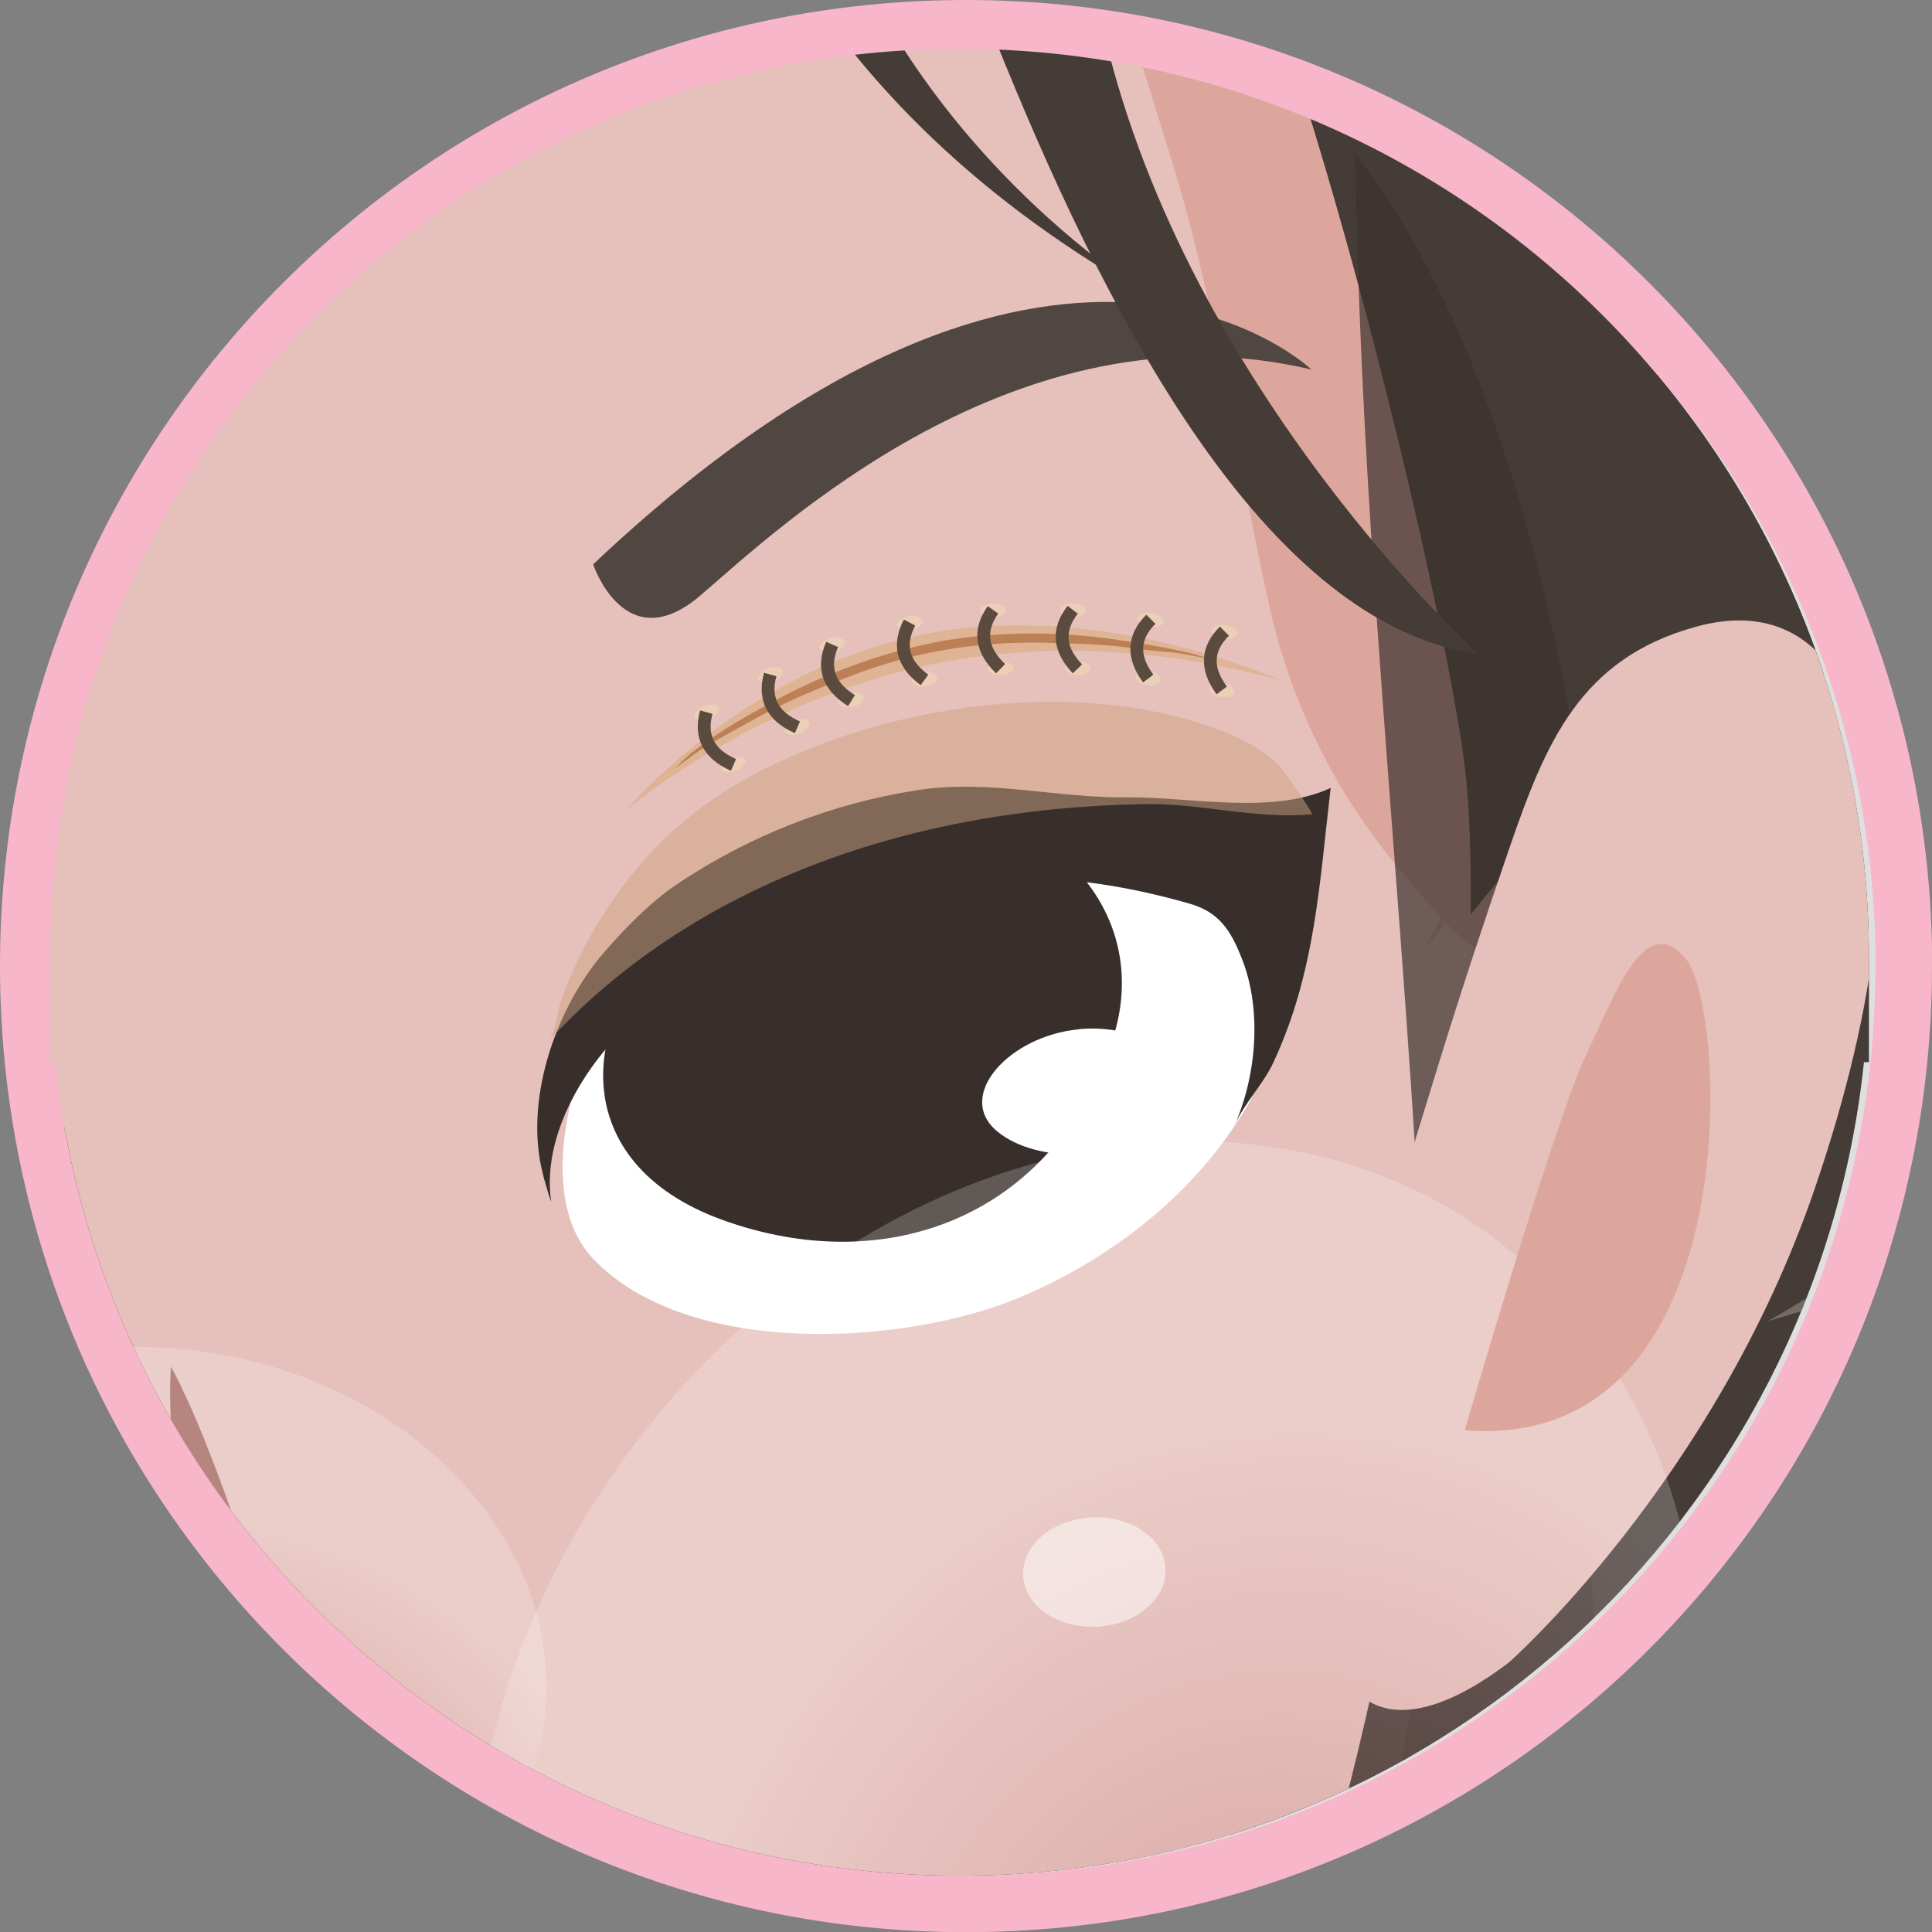 <?xml version="1.0" encoding="UTF-8"?><svg xmlns="http://www.w3.org/2000/svg" xmlns:xlink="http://www.w3.org/1999/xlink" viewBox="0 0 112.45 112.45"><rect x="0" y="0" width="112.45" height="112.45" fill="#808080" stroke="none"/><defs><style>.cls-1{fill:none;}.cls-2{clip-path:url(#clippath);}.cls-3{fill:#f7b6c9;}.cls-4,.cls-5,.cls-6{fill:#fff;}.cls-7{fill:#e6c0bb;}.cls-8{fill:#b78580;}.cls-9{fill:#332b29;}.cls-10{fill:#bd8056;}.cls-11{fill:#dda69d;}.cls-12{fill:#dfb494;}.cls-13{fill:#dfdfdf;}.cls-14{fill:#453b37;}.cls-15{fill:#5b4a3e;}.cls-16{fill:#382f2c;}.cls-17{fill:#514742;}.cls-18{fill:url(#radial-gradient-10);}.cls-19{fill:url(#radial-gradient-18);}.cls-20{fill:url(#radial-gradient-17);}.cls-21{fill:url(#radial-gradient-11);}.cls-22{fill:url(#radial-gradient-16);}.cls-23{fill:url(#radial-gradient-15);}.cls-24{fill:url(#radial-gradient-12);}.cls-25{fill:url(#radial-gradient-14);}.cls-26{fill:url(#radial-gradient-13);}.cls-27{fill:#cda380;}.cls-27,.cls-28,.cls-29{mix-blend-mode:multiply;}.cls-27,.cls-5{opacity:.5;}.cls-30{fill:url(#radial-gradient-6);}.cls-31{fill:url(#radial-gradient-5);}.cls-32{fill:url(#radial-gradient-3);}.cls-33{fill:url(#radial-gradient-4);}.cls-34{fill:url(#radial-gradient-9);}.cls-35{fill:url(#radial-gradient-8);}.cls-36{fill:url(#radial-gradient-7);}.cls-28{fill:url(#radial-gradient-2);}.cls-28,.cls-29{opacity:.2;}.cls-37{isolation:isolate;}.cls-29{fill:url(#radial-gradient);}.cls-38{fill:#80776f;opacity:.8;}.cls-39{fill:#3b322f;opacity:.7;}.cls-6{opacity:.4;}</style><clipPath id="clippath"><path class="cls-1" d="M55.86,2.84C26.63,2.84,2.92,26.54,2.92,55.78v6.04h.29c2.79,26.61,25.29,47.35,52.64,47.35s49.85-20.74,52.64-47.35h.29v-6.04c0-29.24-23.7-52.94-52.94-52.94h0Z"/></clipPath><radialGradient id="radial-gradient" cx="-4383.57" cy="-1530.96" fx="-4383.57" fy="-1530.96" r="52.5" gradientTransform="translate(-2450.37 -1674.79) rotate(-123.71) scale(.69 -.72) skewX(-7.03)" gradientUnits="userSpaceOnUse"><stop offset="0" stop-color="#a63634"/><stop offset="1" stop-color="#fff"/></radialGradient><radialGradient id="radial-gradient-2" cx="-4189.43" cy="-1039.86" fx="-4189.43" fy="-1039.86" r="30.86" gradientTransform="translate(-2560.26 -1743.74) rotate(-132.35) scale(.71 -.63) skewX(9.8)" xlink:href="#radial-gradient"/><radialGradient id="radial-gradient-3" cx="326.74" cy="-2216.26" fx="326.74" fy="-2216.26" r="1" gradientTransform="translate(-1571.55 -292.45) rotate(92.59) scale(.41 .75) skewX(-7.52)" gradientUnits="userSpaceOnUse"><stop offset="0" stop-color="#743a22"/><stop offset=".02" stop-color="#7d452d"/><stop offset=".11" stop-color="#9a6a52"/><stop offset=".21" stop-color="#b38971"/><stop offset=".31" stop-color="#c7a28a"/><stop offset=".42" stop-color="#d7b69e"/><stop offset=".55" stop-color="#e2c4ac"/><stop offset=".71" stop-color="#e9ccb4"/><stop offset="1" stop-color="#ebcfb7"/></radialGradient><radialGradient id="radial-gradient-4" cx="334.98" cy="-2216.26" fx="334.98" fy="-2216.26" r="1" xlink:href="#radial-gradient-3"/><radialGradient id="radial-gradient-5" cx="326.3" cy="-2210.49" fx="326.3" fy="-2210.49" r="1" xlink:href="#radial-gradient-3"/><radialGradient id="radial-gradient-6" cx="334.54" cy="-2210.49" fx="334.54" fy="-2210.49" r="1" xlink:href="#radial-gradient-3"/><radialGradient id="radial-gradient-7" cx="583.37" cy="-2108.42" fx="583.37" fy="-2108.42" r="1" gradientTransform="translate(-1536.23 -191.1) rotate(85.4) scale(.41 .75) skewX(-7.52)" xlink:href="#radial-gradient-3"/><radialGradient id="radial-gradient-8" cx="591.61" cy="-2108.42" fx="591.61" fy="-2108.42" r="1" gradientTransform="translate(-1536.23 -191.1) rotate(85.4) scale(.41 .75) skewX(-7.52)" xlink:href="#radial-gradient-3"/><radialGradient id="radial-gradient-9" cx="679.47" cy="-2060.48" fx="679.47" fy="-2060.48" r="1" gradientTransform="translate(-1519.31 -153.51) rotate(82.58) scale(.41 .75) skewX(-7.52)" xlink:href="#radial-gradient-3"/><radialGradient id="radial-gradient-10" cx="687.7" cy="-2060.48" fx="687.7" fy="-2060.48" r="1" gradientTransform="translate(-1519.31 -153.51) rotate(82.58) scale(.41 .75) skewX(-7.52)" xlink:href="#radial-gradient-3"/><radialGradient id="radial-gradient-11" cx="909.97" cy="-1936.74" fx="909.97" fy="-1936.74" r="1" gradientTransform="translate(-1468.21 -62.13) rotate(75.39) scale(.41 .75) skewX(-7.5)" xlink:href="#radial-gradient-3"/><radialGradient id="radial-gradient-12" cx="918.21" cy="-1936.74" fx="918.21" fy="-1936.74" r="1" gradientTransform="translate(-1468.21 -62.13) rotate(75.39) scale(.41 .75) skewX(-7.5)" xlink:href="#radial-gradient-3"/><radialGradient id="radial-gradient-13" cx="1039.3" cy="-1851.55" fx="1039.3" fy="-1851.55" r="1" gradientTransform="translate(-1431.38 -12.34) rotate(71.05) scale(.41 .75) skewX(-7.52)" xlink:href="#radial-gradient-3"/><radialGradient id="radial-gradient-14" cx="1047.54" cy="-1851.55" fx="1047.54" fy="-1851.55" r="1" gradientTransform="translate(-1431.38 -12.34) rotate(71.05) scale(.41 .75) skewX(-7.52)" xlink:href="#radial-gradient-3"/><radialGradient id="radial-gradient-15" cx="1258.41" cy="-1686.97" fx="1258.41" fy="-1686.97" r="1" gradientTransform="translate(-1354.44 74.17) rotate(62.8) scale(.41 .75) skewX(-7.5)" xlink:href="#radial-gradient-3"/><radialGradient id="radial-gradient-16" cx="1266.65" cy="-1686.97" fx="1266.65" fy="-1686.97" r="1" gradientTransform="translate(-1354.44 74.17) rotate(62.8) scale(.41 .75) skewX(-7.5)" xlink:href="#radial-gradient-3"/><radialGradient id="radial-gradient-17" cx="1259.77" cy="-1681.2" fx="1259.77" fy="-1681.2" r="1" gradientTransform="translate(-1354.44 74.17) rotate(62.8) scale(.41 .75) skewX(-7.5)" xlink:href="#radial-gradient-3"/><radialGradient id="radial-gradient-18" cx="1268.01" cy="-1681.2" fx="1268.01" fy="-1681.2" r="1" gradientTransform="translate(-1354.44 74.17) rotate(62.8) scale(.41 .75) skewX(-7.5)" xlink:href="#radial-gradient-3"/></defs><g class="cls-37"><g id="_圖層_2"><g id="_圖層_1-2"><g><path class="cls-3" d="M112.45,56.23c0,31.05-25.17,56.23-56.23,56.23S0,87.28,0,56.23,25.17,0,56.23,0s56.23,25.17,56.23,56.23"/><path class="cls-13" d="M109.16,56.23c0,29.24-23.7,52.94-52.94,52.94S3.29,85.46,3.29,56.23,26.99,3.29,56.23,3.29s52.94,23.7,52.94,52.94"/><g class="cls-2"><g><path class="cls-9" d="M85.83,109.19c-.09-.21-.19-.41-.29-.62-8.14-16.9-20.15-33.21-38.35-39.71-25.23-9.01-63.75-2.97-86.75,10.69-21.53,12.79-35.54,34.33-36.68,59.66-.84,18.87,10.05,44.25,31.26,46.34,.62-4.21,.22-8.53,.39-12.78,4.52,7.8,18.78,9.93,26.46,10.01,12.58,.14,29.14,3.59,41.81,.76,.38,2.84-.24,5.79-1.76,8.08,5.32,3.15,29.46,6.46,36.4,3.98,10.11-3.62,19.13-26.05,22.95-35.49,6.15-15.17,11.7-35.26,4.56-50.92Z"/><path class="cls-14" d="M122.74,42.49c-3.78-11.61-7.19-22.96-9.19-33.82-1.99-10.8-2.31-23.35-9.76-32.09-13.64,10.83-7.22,30.68-7.35,45.04-.19,20.53-14.2,43.65-24.01,61.08-.12,18.51-2.27,46.33-4.5,57.48-2.82,14.07-12.14,55.17-12.14,55.17,11.94,8.41,37.47,2.02,37.47,2.02,32.25-4.56,43.07-73.51,43.07-73.51,6.97,31.88-20.35,58.05-20.35,58.05,44.45-39.1,22.4-91.42,6.77-139.42Z"/><path class="cls-7" d="M-84.71,19.75s9.66,60.19,14.23,84.9c0,0,2.45,32.29,57.79,58.61,0,0,15.79,16.66,40.79,1.28,11.85-7.29,24.62-14.47,34.08-24.9,13.67-15.09,18.05-42.29,21.68-61.59,3.39-18,7.41-36.4,8.65-54.71,.95-14.18-18.87-78.02-70.48-79.59-51.61-1.57-108.44,8.76-106.74,75.99Z"/><path class="cls-11" d="M-57.63,51.35c.47-1.69,.94-3.37,1.41-5.06,3.36-11.28,9.6-20.07,18.27-28.09,2.91-2.69,5.82-5.33,8.83-7.7C-18.94,2.47-6.45-4.15,1.97-14.02c3.79-4.45,7.06-9.59,11.82-13.12,7.1-5.26,8.43-.13,14.85,2.62,.75-2.05,1.91-4.81,4.18-5.64,5.8-2.13,7.43,6.2,9.16,9.6C46.85-11.02,50.57-2.59,61.43,1.28c-6.15-8.56-8.19-19.36-10.33-29.63-3.6-17.28-23.07-29.22-40.17-28.04-13.73,.94-27.13,1.08-40.61,4.38-25.92,6.33-47.13,22.31-53.1,49.33-1.62,7.35-2.13,14.92-1.94,22.43,0,0,6.67,41.52,11.54,69.75,2.52-6.09,5.37-12.1,7.96-18.09,3-6.52,6-13.04,7.58-20.05Z"/><path class="cls-11" d="M82.75,55.4c1.93-1.98,3.07-4.75,4.1-7.28,1.04-2.53,.48-4.11,.72-6.85,.57-6.41,3.61-12.77,4.97-19.09-.08-13.67-14.44-59.12-49.23-73.83,3.46,4.4,6.65,8.41,9.26,13.26,1.23,2.43,2.45,4.59,3.12,7.05,4.31,14.19,8.28,27.01,12.58,40.93,2.59,8.39,3.7,17.18,5.62,25.73,1.32,5.9,4.1,11.36,8.1,15.9,1.83,2.08,5.11,6.72,6.22,2.59,.59-2.2,.12-4.89-.27-7.53l-5.17,9.13Z"/><path class="cls-14" d="M25.64-95.82C-54.93-147.11-96.64-35.78-101.08-8.22c-3.04,18.87-8.48,36.69-11.01,55.73-1.2,9.07-2.93,18.08-5.24,26.94-4.1,15.74-11.06,30.13-12.98,46.48-1.31,11.12-1.88,22.58,.3,33.64,1.1,5.58,2.95,11.05,5.91,15.93,3.17,5.24,7.69,9.52,11.38,14.39,1.59,2.1,3.25,4.52,4.98,6.32,.58-.99,1.29-3.05,1.49-4.19,3.09,6.4,10.42,16.53,18.68,15.9,.92-2.98-.08-6.62,.07-9.75,4.79,7.89,13.51,12.47,22.46,13.16,.35-2.87-2.82-4.46-2.05-7.47,.72-2.82,1.98-6.64,3.71-9.02,.79-1.08,1.8-2.02,2.6-3.1,2.19,9.19,13.44,12.61,21.67,10.88,7.85-1.65,14.59-7.01,18.21-14.11-7.14,2.83-17.82,4.72-22.36-4.39,7.09-.05,16.7-2.34,21.45-8-59.99-2.39-41.4-93.62-27.67-128.18C-33.23,2.05,20.36-39.71,20.36-39.71c3.14,1.2,5.53,5.16,7.18,9.07,.31-2.59,.55-5.19,.64-7.83,1.02-19.39-1.3-38.36-2.54-57.35Z"/><path class="cls-14" d="M83-83.41c-5.43-7.87-13.45-13.31-22.66-15.78-7.5-2.01-15.42-2.17-23.09-1.21-2.56,.32-5.11,.77-7.63,1.36-1.96,.46-3.89,.69-5.11,2.49-.76,1.11-.97,2.47-1.31,3.75-1.16,4.43-.17,9.02,.17,13.47,.41,5.42,.6,10.58,.51,16.04-.1,5.75-.05,12.2,1.62,17.75,.49,1.62,5.39,9.5,4.23,10.52,.03-.03,7.97-7.05,12.93-7.3,4.97-.25,17.58,19.07,24.67,27.86,7.09,8.79,16.54,48.21,17.91,58.95,.28,2.23,.39,5.26,.36,8.75,14.8-18.91,23.67-5.89,30.41-28.9,0-48.62-21.57-91.12-33.02-107.74Z"/><path class="cls-39" d="M104.5,159.76c6.11-21.5,4.39-44.86,2.62-67.21-.71,12.97-1.39,25.18-5.03,37.8,1.78-7.11,1.09-16.33,.57-23.57-4.17,4.38-5.38,12.24-8.14,17.85,.28-12.06-1.46-23.99-2.09-36-.45-8.58,1.66-16.24,1.33-24.75-.65-16.82-4.36-41.39-14.87-54.9,.33,24.58,3.39,47.99,4.16,72.14,.33,10.52-.95,20.75-3.28,30.52-3.7,15.51-10.83,30-14.91,45.3-3.22,12.05-5.42,24.46-8.19,36.63,7.92,5.58,21.81,4.65,30.28,3.38,7.5-11.03,13.56-23.16,17.54-37.17Z"/><path class="cls-7" d="M87.87,96.72s11.94-10.57,17.74-27.49c2.82-8.22,5.87-20.76,1.73-29.05-1.76-3.52-4.79-4.74-8.56-3.72-6.82,1.84-8.82,6.79-10.93,12.91-1.46,4.23-2.86,8.48-4.18,12.76-2.91,9.5-6.25,19.72-6.43,29.74-.15,8.26,4.21,9.77,10.64,4.85Z"/><g><path class="cls-4" d="M73.83,52.94c1.64,3.3,.9,7.83-1.3,11.53-2.98,5.02-7.79,8.74-13.05,10.99-6.68,2.86-19.44,3.64-24.97-2.21-3.1-3.28-1.53-9.92,.28-13.39,2.17-4.17,5.92-7.5,10.07-9.61,6.77-3.44,24.66-5.98,28.97,2.69Z"/><path class="cls-16" d="M61.85,49.86c-6.07-5.31-16.55-1.44-21.89,3.4-6.7,6.09-6.87,14.48,2.05,17.73,9.66,3.51,19.27-.25,22.7-10.34,1.46-4.3,.09-8.2-2.86-10.79Z"/><path class="cls-16" d="M31.7,68.7c.14,.53,.3,1.07,.38,1.24-.62-4.22,2.48-8.83,5.65-11.27,1.87-1.44,3.87-2.69,5.94-3.81,6.22-3.38,13.43-4.42,20.4-3.4,1.75,.26,3.48,.65,5.18,1.14,1.73,.5,2.4,1.57,3.06,3.27,1.14,2.94,.82,6.75-.45,9.62,.59-1.33,1.66-2.36,2.27-3.68,2.44-5.26,2.67-10.47,3.32-15.95-3.41,1.59-8.21,.51-11.83,.55-4.1,.05-8.1-1.06-12.21-.42-5,.77-9.77,2.64-13.97,5.45-1.59,1.07-3.04,2.56-4.29,4-2.73,3.16-4.53,8.24-3.66,12.43,.05,.22,.12,.53,.2,.84Z"/><path class="cls-4" d="M62.8,59.9c3.82-.35,7.33,1.95,4.77,5.23-1.97,2.52-7.18,2.69-9.54,.71-2.47-2.07,.74-5.56,4.77-5.93Z"/></g><path class="cls-17" d="M34.52,32.84s1.85,5.57,6.23,1.83c4.39-3.74,18.4-17.23,35.58-13.16,0,0-14.79-14.2-41.81,11.34Z"/><path class="cls-14" d="M29.74-35.02s9.06-7.1,15.09,2.57c6.02,9.67,18.33,67.23,41.21,70.52,0,0-16.83-15.22-21.75-36.03-4.92-20.81-12.47-71.96-34.55-37.05Z"/><path class="cls-14" d="M29.74-35.02s-15.47-10.31-24.51-2.65C-3.81-30.02-30.22,17.84-57.66,23.1c0,0,23.63-15.03,31.2-29.82,7.57-14.79,35.86-58.31,50.7-49.63,14.84,8.68,16.28,15.25,5.5,21.33Z"/><path class="cls-29" d="M44.16,76.39c-16.77,14.27-21.87,38.58-11.38,54.31,10.49,15.72,32.59,16.9,49.36,2.63,16.77-14.27,21.87-38.58,11.38-54.3-10.49-15.72-32.59-16.9-49.36-2.63Z"/><path class="cls-5" d="M67.84,91.29c.09,1.76-1.7,3.27-3.99,3.39-2.29,.11-4.22-1.21-4.3-2.97-.09-1.76,1.7-3.27,3.99-3.39,2.29-.11,4.22,1.21,4.3,2.97Z"/><path class="cls-28" d="M-4.81,81.86c-9.82,6-11.52,17.74-3.79,26.21,7.73,8.48,21.95,10.48,31.77,4.48,9.82-6,11.52-17.74,3.79-26.21-7.73-8.47-21.95-10.48-31.77-4.48Z"/><path class="cls-6" d="M6.42,97.74c.37,.91,.03,1.91-.76,2.23-.79,.33-1.74-.14-2.11-1.05-.37-.9-.03-1.91,.76-2.23,.79-.33,1.74,.14,2.11,1.05Z"/><path class="cls-11" d="M85.25,83.25s5.25-18.02,7.01-21.72c1.76-3.7,3.46-8.6,5.87-5.71,2.41,2.89,3.7,28.71-12.88,27.43Z"/><path class="cls-38" d="M104.69,76.37c1.56-.48,3.04-.89,4.9-1.05,1.94-.17,3.83-.48,5.76-.58,1.58-.08,2.57-.46,3.92-1.21,.23-.13,1-.71,1.28-.72,.9-.04,1.45,.8,2.07,1.27,.31-.33,.66-.69,.98-1,.88,2.54,2.14,4.63,2.04,.35,.47,.5,.79,1.17,1.25,1.61,.61-.93,.4-2.34,.41-3.47,1.84,.88,1.85,3.53,2.46,5.17,.71,1.92,1.43,3.77,2.05,5.75,1.21,3.85,2,7.56,2.87,11.61,.6,2.79,.99,6.36,2.11,8.82,.45-3.86-.4-7.73-1.1-11.44-.69-3.66-1.45-7.37-2.3-10.99-.46-1.97-1.22-3.79-1.62-5.76-.4-1.94-1-3.96-1.58-5.85-.75-2.45-1.86-4.79-2.38-7.32-.51-2.48-1.78-4.69-2.92-6.97-1.52-3.03-3.21-5.97-5-8.85,1.47,1.65,2.37,5.06,3.38,7.27,1.36,2.98,3.39,7.7,3.77,11.18-1.27-1.28-2.67-5.98-4.28-6.01,.06,2.25,.91,5.15,1.81,7.19-.31-.41-.6-.32-.99-.45-.22,.65-.29,1.33-.26,2.01-.69-.29-1.1-1.25-1.91-1.12-1.14,.19-.7,1.29-1,2.2-.49,1.47-1.85,1.88-3.12,2.74-2.5,1.69-5.44,2.2-8.3,3.03-2.35,.69-4.03,1.96-6.11,3.13,.64-.19,1.23-.37,1.82-.55Z"/><path class="cls-14" d="M132.11,102.42s9.34,89.15-43.95,98.14c0,0,56.95,9.03,43.95-98.14Z"/><path class="cls-27" d="M31.91,60.62c.41-.45,.56-1.93,.78-2.51,.77-2.05,1.79-4.01,3.04-5.81,1.68-2.41,3.8-4.53,6.28-6.12,7.91-5.07,20.62-7.12,29.44-3.5,1.1,.45,2.14,1.06,3.01,1.88,.24,.23,2,2.82,1.91,2.83-3.16,.32-6.53-.65-9.76-.59-3.43,.06-6.86,.38-10.24,1.01-8.54,1.59-16.75,5.22-23.03,11.33-.49,.48-.97,.97-1.44,1.47Z"/><path class="cls-14" d="M21.6-40.02s13.49-7.96,15.64,10.78c2.16,18.74,9.48,35.38,30.23,46.82,0,0-17.46-9.99-21.12-30.41-3.66-20.42-3.77-50.93-24.76-27.19Z"/><path class="cls-8" d="M9.97,79.58s.06,.11,.16,.3c.1,.2,.26,.49,.43,.86,.18,.37,.39,.83,.62,1.35,.23,.52,.48,1.11,.74,1.76,.26,.65,.53,1.35,.81,2.09,.28,.74,.56,1.52,.84,2.33,.15,.4,.29,.81,.43,1.23,.15,.41,.3,.83,.44,1.25,.3,.82,.59,1.68,.91,2.44l.12,.29,.06,.14,.06,.12,.12,.24,.06,.12v.03s.02,.02,.02,.02l.04,.08,.04,.08,.16,.31,.08,.15s.06,.14,.09,.2c.11,.29,.25,.59,.31,.87,.34,1.13,.32,2.44-.07,3.51-.38,1.08-1.01,1.9-1.64,2.56-.65,.63-1.31,1.13-1.94,1.51-.63,.4-1.23,.68-1.76,.93-.55,.22-1.02,.41-1.42,.54-.4,.13-.72,.21-.94,.27-.22,.06-.33,.08-.33,.08,0,0,.08-.09,.24-.25,.16-.16,.39-.4,.68-.68,.29-.29,.64-.65,1.04-1.03,.38-.41,.83-.84,1.25-1.35,.23-.24,.43-.51,.64-.78,.23-.26,.4-.56,.6-.84,.35-.58,.64-1.2,.74-1.79,.02-.15,.05-.29,.05-.44v-.21c.01-.07,0-.14-.01-.22,0-.07-.01-.14-.02-.21l-.06-.22c-.02-.14-.08-.29-.13-.44-.11-.42-.76-1.39-1.14-2.35-.2-.48-.34-.93-.51-1.39-.16-.46-.27-.91-.41-1.36-.25-.9-.45-1.79-.63-2.65-.17-.86-.31-1.7-.43-2.5-.11-.8-.2-1.55-.26-2.26-.12-1.4-.15-2.58-.15-3.41,0-.42,.02-.75,.03-.97,.01-.22,.02-.34,.02-.34Z"/></g><g><g><path class="cls-12" d="M36.47,47.13s6.79-8.16,17.35-10.22c10.56-2.06,20.89,2.77,20.89,2.77,0,0-9.5-3.16-20.06-1.1-10.56,2.06-18.18,8.55-18.18,8.55Z"/><path class="cls-10" d="M54.29,37.41c.17-.03,.35-.07,.53-.1,1.05-.18,3.23-.49,5.96-.43,2.16,.04,3.88,.3,4.8,.44,1.47,.22,2.78,.49,3.27,.6,.69,.14,1.36,.38,2.04,.54h0c-.68-.17-1.38-.26-2.07-.41-.49-.1-1.81-.15-3.27-.37-.92-.14-2.58-.22-4.72-.27-2.71-.06-4.87,.24-5.91,.43-2.7,.47-4.64,1.21-5.68,1.61-2.29,.87-3.93,1.62-5.37,2.43-1.72,.96-2.79,1.51-3.44,2.01-.45,.34-.94,.65-1.37,1.02h0c.44-.38,.83-.83,1.29-1.17,.66-.5,1.62-1.22,3.35-2.19,1.45-.81,3.08-1.73,5.4-2.61,.98-.37,2.75-1.04,5.2-1.52Z"/></g><g><path class="cls-32" d="M71.25,37.19c-.41-.05-.74-.27-.73-.5,.01-.23,.35-.37,.76-.32,.41,.05,.74,.27,.73,.5s-.35,.37-.76,.32Z"/><path class="cls-33" d="M71.1,40.57c-.41-.05-.74-.27-.73-.5s.35-.37,.76-.32c.41,.05,.74,.27,.73,.5s-.35,.37-.76,.32Z"/><path class="cls-15" d="M70.81,40.41c-1.04-1.41-.98-2.77,.19-3.94l.53,.53c-.91,.9-.95,1.84-.12,2.96l-.6,.45Z"/></g><g><path class="cls-31" d="M66.97,36.5c-.41-.05-.74-.27-.73-.5s.35-.37,.76-.32c.41,.05,.74,.27,.73,.5-.01,.23-.35,.37-.76,.32Z"/><path class="cls-30" d="M66.81,39.88c-.41-.05-.74-.27-.73-.5,.01-.23,.35-.37,.76-.32s.74,.27,.73,.5c-.01,.23-.35,.37-.76,.32Z"/><path class="cls-15" d="M66.53,39.72c-1.04-1.41-.98-2.78,.19-3.94l.53,.53c-.91,.9-.95,1.84-.12,2.96l-.6,.45Z"/></g><g><path class="cls-36" d="M62.47,35.93c-.41,0-.76-.18-.78-.4s.3-.41,.72-.42c.41,0,.76,.18,.78,.4,.02,.23-.3,.41-.72,.42Z"/><path class="cls-35" d="M62.75,39.31c-.41,0-.76-.18-.78-.4-.02-.23,.3-.41,.72-.42,.41,0,.76,.18,.78,.4,.02,.23-.3,.41-.72,.42Z"/><path class="cls-15" d="M62.44,39.19c-1.21-1.27-1.32-2.63-.3-3.93l.59,.46c-.79,1.01-.71,1.95,.25,2.95l-.54,.52Z"/></g><g><path class="cls-34" d="M57.85,35.93c-.41,.02-.77-.14-.8-.36-.03-.23,.28-.43,.69-.45,.41-.02,.77,.14,.8,.36,.03,.23-.28,.43-.69,.45Z"/><path class="cls-18" d="M58.29,39.29c-.41,.02-.77-.14-.8-.36-.03-.23,.28-.43,.69-.45,.41-.02,.77,.14,.8,.36,.03,.23-.28,.43-.69,.45Z"/><path class="cls-15" d="M57.98,39.19c-1.27-1.21-1.44-2.56-.49-3.91l.61,.43c-.74,1.05-.61,1.98,.4,2.94l-.52,.54Z"/></g><g><path class="cls-21" d="M53.05,36.66c-.41,.08-.78-.04-.84-.26-.06-.22,.23-.46,.63-.53,.41-.08,.78,.04,.84,.26s-.23,.46-.63,.53Z"/><path class="cls-24" d="M53.91,39.94c-.41,.08-.78-.04-.84-.26-.06-.22,.23-.46,.63-.53,.41-.08,.78,.04,.84,.26,.06,.22-.23,.46-.63,.53Z"/><path class="cls-15" d="M53.59,39.88c-1.42-1.04-1.75-2.36-.98-3.82l.66,.35c-.6,1.13-.36,2.04,.76,2.86l-.44,.6Z"/></g><g><path class="cls-26" d="M48.58,37.93c-.4,.11-.78,.02-.86-.2-.07-.21,.19-.47,.59-.58,.4-.11,.78-.02,.86,.2,.07,.21-.19,.47-.59,.58Z"/><path class="cls-25" d="M49.68,41.13c-.4,.11-.78,.02-.86-.2-.07-.21,.19-.47,.59-.58,.4-.11,.78-.02,.86,.2,.07,.21-.19,.47-.59,.58Z"/><path class="cls-15" d="M49.35,41.09c-1.49-.93-1.93-2.22-1.26-3.73l.69,.3c-.51,1.17-.2,2.06,.98,2.8l-.4,.64Z"/></g><g><path class="cls-23" d="M45.04,39.65c-.38,.16-.77,.13-.88-.07s.12-.5,.5-.66c.38-.16,.77-.13,.88,.07s-.12,.5-.5,.66Z"/><path class="cls-22" d="M46.59,42.67c-.38,.16-.77,.13-.88-.07-.1-.2,.12-.5,.5-.66,.38-.16,.77-.13,.88,.07,.1,.2-.12,.5-.5,.66Z"/><path class="cls-15" d="M46.26,42.67c-1.61-.71-2.23-1.92-1.79-3.51l.72,.2c-.34,1.23,.1,2.07,1.37,2.63l-.3,.69Z"/></g><g><path class="cls-20" d="M41.31,41.84c-.38,.16-.77,.13-.88-.07s.12-.5,.5-.66c.38-.16,.77-.13,.88,.07s-.12,.5-.5,.66Z"/><path class="cls-19" d="M42.86,44.86c-.38,.16-.77,.13-.88-.07s.12-.5,.5-.66c.38-.16,.77-.13,.88,.07s-.12,.5-.5,.66Z"/><path class="cls-15" d="M42.54,44.86c-1.61-.71-2.23-1.92-1.79-3.51l.72,.2c-.34,1.23,.1,2.07,1.37,2.63l-.3,.69Z"/></g></g></g></g></g></g></g></svg>